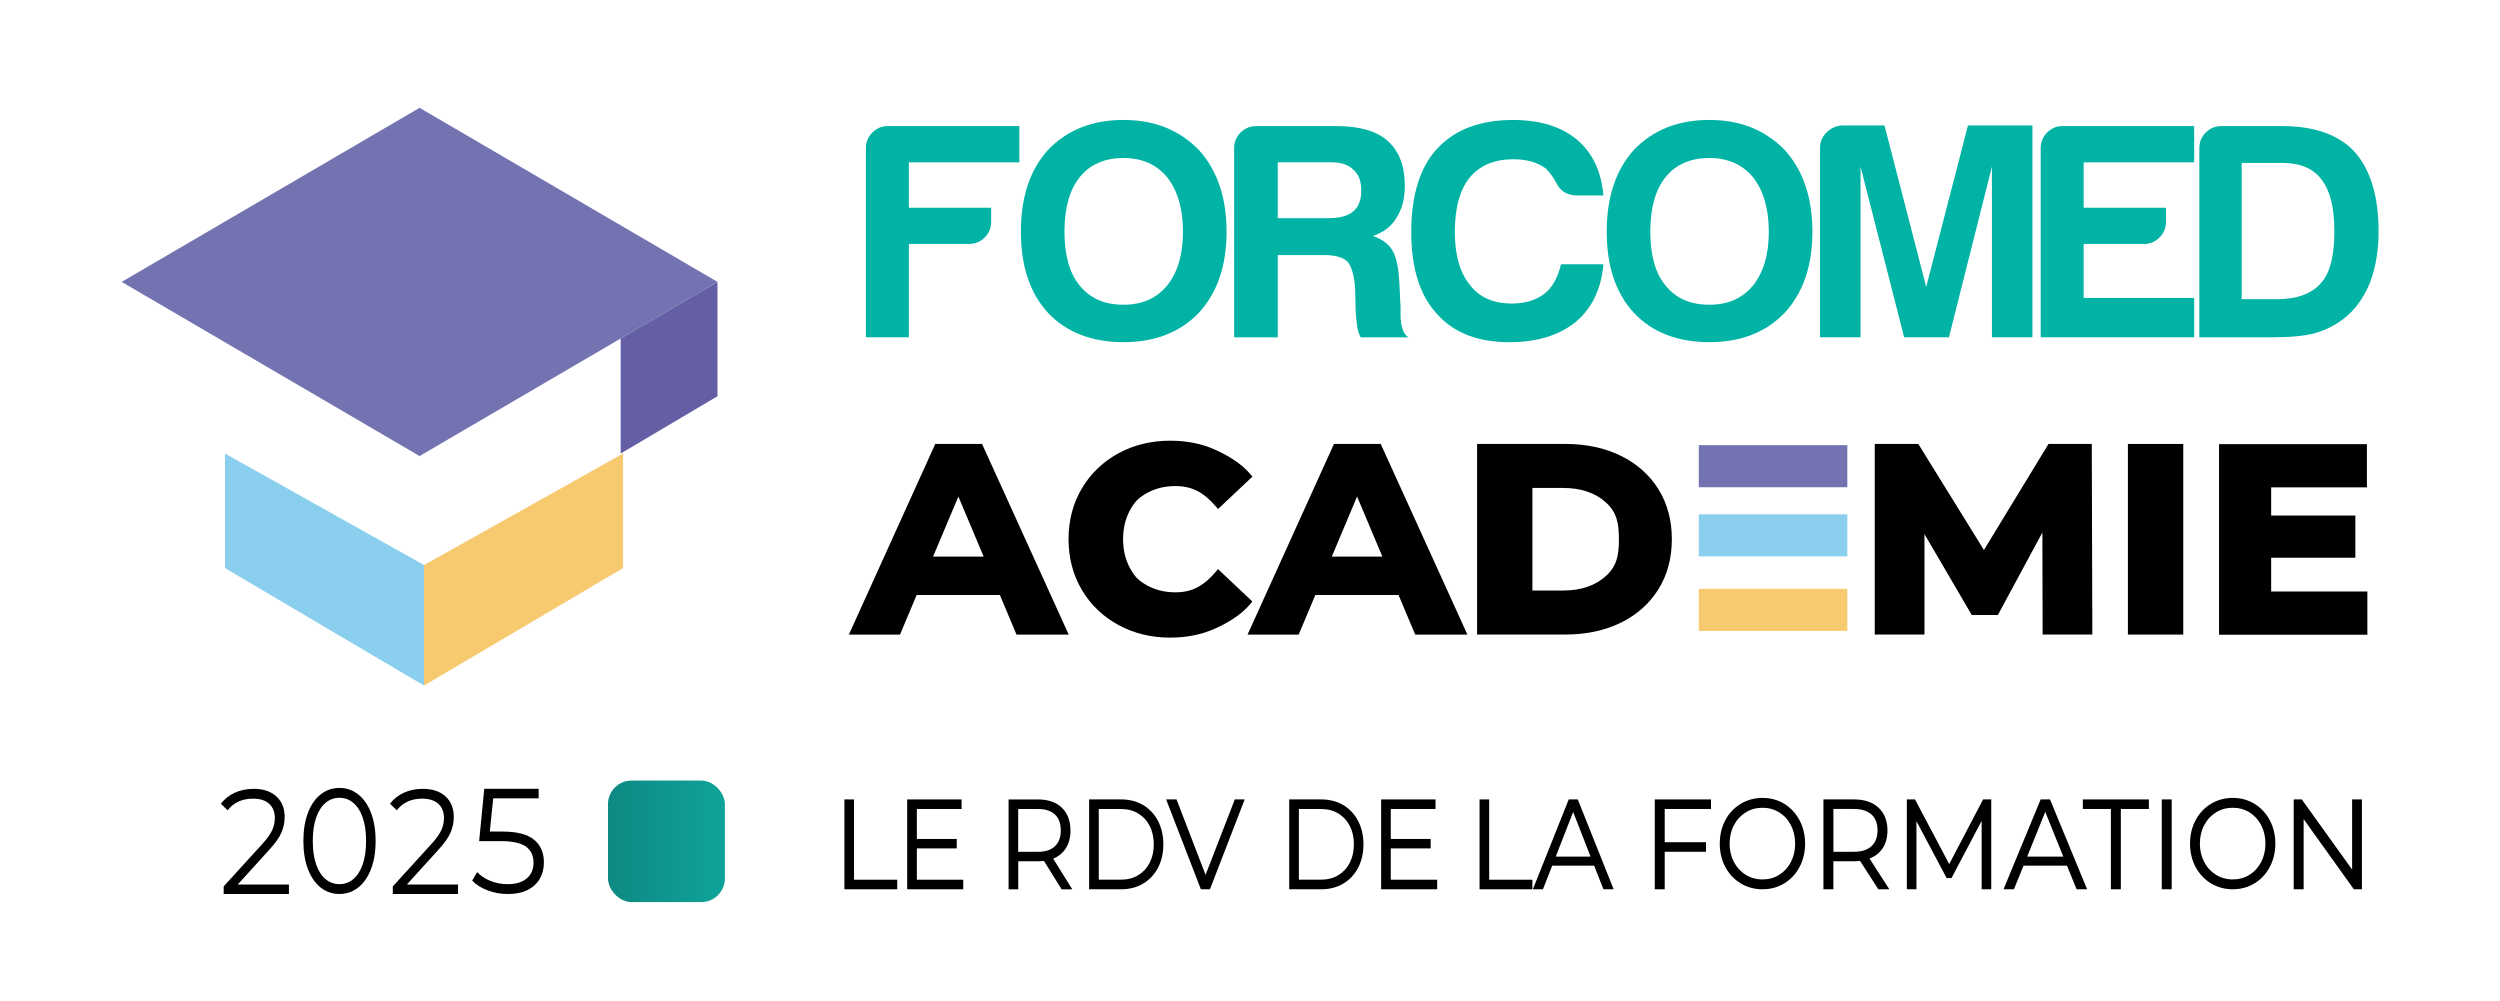 <?xml version="1.0" encoding="UTF-8"?>
<svg id="Calque_1" xmlns="http://www.w3.org/2000/svg" version="1.1" xmlns:xlink="http://www.w3.org/1999/xlink" viewBox="0 0 812.68 325.53">
  <!-- Generator: Adobe Illustrator 29.5.1, SVG Export Plug-In . SVG Version: 2.1.0 Build 141)  -->
  <defs>
    <style>
      .st0 {
        fill: none;
      }

      .st1 {
        fill: #8acfee;
      }

      .st2 {
        clip-path: url(#clippath-1);
      }

      .st3 {
        fill: #7473b2;
      }

      .st4 {
        fill: #645ea4;
      }

      .st5 {
        fill: #fff;
        filter: url(#drop-shadow-1);
      }

      .st6 {
        fill: url(#Dégradé_sans_nom_4);
      }

      .st7 {
        fill: #00b3a5;
      }

      .st8 {
        clip-path: url(#clippath-2);
      }

      .st9 {
        fill: #f8ca70;
      }

      .st10 {
        clip-path: url(#clippath);
      }
    </style>
    <filter id="drop-shadow-1" x="8.91" y="6.17" width="796" height="318" filterUnits="userSpaceOnUse">
      <feOffset dx="1" dy="1"/>
      <feGaussianBlur result="blur" stdDeviation="5"/>
      <feFlood flood-color="#000" flood-opacity=".35"/>
      <feComposite in2="blur" operator="in"/>
      <feComposite in="SourceGraphic"/>
    </filter>
    <clipPath id="clippath">
      <rect class="st0" x="195.79" y="38.99" width="577.43" height="72.25"/>
    </clipPath>
    <clipPath id="clippath-1">
      <rect class="st0" x="195.79" y="38.99" width="577.43" height="72.25"/>
    </clipPath>
    <clipPath id="clippath-2">
      <rect class="st0" x="195.79" y="38.99" width="577.43" height="72.25"/>
    </clipPath>
    <linearGradient id="Dégradé_sans_nom_4" data-name="Dégradé sans nom 4" x1="197.64" y1="273.49" x2="235.65" y2="273.49" gradientUnits="userSpaceOnUse">
      <stop offset="0" stop-color="#0e8983"/>
      <stop offset="1" stop-color="#0fa399"/>
    </linearGradient>
  </defs>
  <rect class="st5" x="23.91" y="20.52" width="764.96" height="287.24" rx="14.52" ry="14.52"/>
  <g>
    <polygon class="st3" points="136.39 35.04 39.55 91.64 136.39 148.25 233.24 91.64 136.39 35.04"/>
    <polygon class="st4" points="201.76 147.43 233.24 128.8 233.24 91.64 201.76 110.04 201.76 147.43"/>
    <polygon class="st1" points="137.84 222.86 73.14 184.67 73.14 147.43 137.84 183.68 137.84 222.86"/>
    <polygon class="st9" points="137.84 222.86 202.54 184.67 202.54 147.43 137.84 183.68 137.84 222.86"/>
    <g id="Forcomed_-_Logo_V2-Mei">
      <g class="st10">
        <g class="st2">
          <g class="st8">
            <path class="st7" d="M281.48,109.64v-61.47c0-2,.7-3.69,2.09-5.09,1.4-1.4,3.09-2.1,5.09-2.1h42.71v11.78h-35.92v14.77h26.75v4.59c0,2-.7,3.69-2.1,5.09-1.39,1.4-3.09,2.09-5.09,2.09h-19.56v30.34h-13.97Z"/>
            <path class="st7" d="M331.86,75.31c0-11.18,2.92-20.02,8.78-26.54,6.25-6.52,14.43-9.78,24.55-9.78s18.16,3.26,24.55,9.78c5.99,6.66,8.98,15.5,8.98,26.54s-2.99,19.83-8.98,26.34c-6.12,6.39-14.3,9.58-24.55,9.58s-18.56-3.19-24.55-9.58c-5.86-6.39-8.78-15.17-8.78-26.34M346.03,75.31c0,7.72,1.66,13.57,4.99,17.56,3.32,4.13,8.05,6.19,14.17,6.19s10.71-2.06,14.17-6.19c3.46-4.26,5.19-10.11,5.19-17.56s-1.73-13.37-5.19-17.76c-3.46-4.12-8.18-6.19-14.17-6.19s-10.85,2.06-14.17,6.19c-3.33,4.12-4.99,10.05-4.99,17.76"/>
            <path class="st7" d="M401.19,109.64v-61.47c0-2,.7-3.69,2.09-5.09,1.4-1.4,3.09-2.09,5.09-2.09h26.14c7.45,0,12.97,1.6,16.57,4.79,3.72,3.33,5.59,8.18,5.59,14.57,0,4.26-.93,7.78-2.79,10.58-1.6,2.66-4.13,4.59-7.58,5.79,3.06,1.07,5.19,2.66,6.39,4.79,1.2,2,1.93,5.39,2.19,10.18l.4,8.18v2.59c0,.93.07,1.8.2,2.6.4,2.39,1.2,3.92,2.39,4.59h-15.57c-.67-1.33-1.07-2.73-1.2-4.19-.27-2.13-.4-3.59-.4-4.39l-.2-7.38c-.27-3.99-1.07-6.85-2.39-8.58-1.47-1.46-4.06-2.2-7.78-2.2h-14.97v26.74h-14.17ZM415.36,70.92h16.57c3.59,0,6.25-.73,7.98-2.2,1.73-1.46,2.6-3.72,2.6-6.78s-.87-5.32-2.6-6.79c-1.6-1.6-3.99-2.4-7.19-2.4h-17.36v18.16Z"/>
            <path class="st7" d="M521.22,85.89c-.67,7.98-3.66,14.24-8.98,18.76-5.46,4.39-12.64,6.59-21.55,6.59-10.38,0-18.3-3.13-23.75-9.38-5.46-5.99-8.18-14.83-8.18-26.54s2.8-20.95,8.38-26.94c5.72-6.25,13.97-9.38,24.75-9.38,8.78,0,15.77,2.19,20.96,6.58,4.92,4.26,7.71,10.25,8.38,17.96h-8.58c-3.19,0-5.46-1.4-6.79-4.19-.93-1.73-2.06-3.26-3.39-4.59-2.66-2-6.19-2.99-10.58-2.99-6.12,0-10.85,2-14.17,5.99-3.19,3.99-4.79,9.85-4.79,17.56s1.6,13.17,4.79,17.16c3.06,4.13,7.65,6.19,13.77,6.19,4.26,0,7.78-1.07,10.58-3.19,2.53-2,4.32-5.19,5.39-9.58h13.77Z"/>
            <path class="st7" d="M522.3,75.31c0-11.18,2.92-20.02,8.78-26.54,6.25-6.52,14.43-9.78,24.55-9.78s18.16,3.26,24.55,9.78c5.99,6.66,8.98,15.5,8.98,26.54s-2.99,19.83-8.98,26.34c-6.12,6.39-14.3,9.58-24.55,9.58s-18.56-3.19-24.55-9.58c-5.86-6.39-8.78-15.17-8.78-26.34M536.47,75.31c0,7.72,1.66,13.57,4.99,17.56,3.32,4.13,8.05,6.19,14.17,6.19s10.71-2.06,14.17-6.19c3.46-4.26,5.19-10.11,5.19-17.56s-1.73-13.37-5.19-17.76c-3.46-4.12-8.18-6.19-14.17-6.19s-10.85,2.06-14.17,6.19c-3.33,4.12-4.99,10.05-4.99,17.76"/>
            <path class="st7" d="M591.64,109.64v-61.47c0-2,.7-3.69,2.09-5.09,1.4-1.4,3.09-2.16,5.09-2.3h13.77l13.57,52.49,13.57-52.49h20.96v68.85h-13.17v-55.48l-13.97,55.48h-14.57l-14.17-55.48v55.48h-13.17Z"/>
            <path class="st7" d="M663.37,109.64v-61.47c0-2,.7-3.69,2.09-5.09,1.4-1.4,3.09-2.1,5.09-2.1h42.71v11.78h-35.92v14.77h26.75v4.59c0,2-.7,3.69-2.1,5.09-1.39,1.4-3.09,2.09-5.09,2.09h-19.56v17.56h35.92v12.77h-49.89Z"/>
            <path class="st7" d="M714.94,109.64v-61.47c0-2,.7-3.69,2.09-5.09,1.4-1.4,3.09-2.09,5.09-2.09h19.76c10.51,0,18.36,2.79,23.55,8.38,5.19,5.86,7.78,14.5,7.78,25.95,0,6.12-.93,11.64-2.79,16.57-2.13,5.06-4.92,8.91-8.38,11.58-2.93,2.26-6.06,3.86-9.38,4.79-3.19.93-8.05,1.4-14.57,1.4h-23.15ZM728.71,97.26h11.37c6.52,0,11.31-1.73,14.37-5.19,2.93-3.19,4.39-8.78,4.39-16.76s-1.4-13.37-4.19-16.96c-2.66-3.59-6.92-5.39-12.77-5.39h-13.17v44.31Z"/>
          </g>
        </g>
      </g>
    </g>
    <rect class="st3" x="552.23" y="144.71" width="48.28" height="13.68"/>
    <rect class="st1" x="552.23" y="167.19" width="48.28" height="13.68"/>
    <rect class="st9" x="552.23" y="191.42" width="48.28" height="13.68"/>
    <g>
      <path d="M304.03,144.32l-28.08,61.96h16.62l5.41-12.86h27.05l5.41,12.86h16.97l-28.17-61.96h-15.2ZM319.76,180.93h-16.44l8.22-19.52,8.22,19.52Z"/>
      <path d="M407.1,195.52l-11.16-10.52-.66.78c-4.06,4.81-7.88,6.77-13.18,6.77-3.48,0-6.62-.78-9.34-2.32-2.7-1.53-3.86-2.71-5.39-5.47-1.52-2.76-2.29-5.94-2.29-9.48s.77-6.72,2.29-9.48c1.53-2.77,2.68-3.94,5.39-5.47,2.72-1.54,5.86-2.32,9.34-2.32,5.3,0,9.12,1.94,13.19,6.69l.66.77,11.17-10.52-.57-.7c-3.16-3.84-8.15-6.56-11.77-8.16-4.25-1.88-9.07-2.83-14.31-2.83-6.23,0-11.92,1.38-16.92,4.11-5.01,2.73-9.01,6.57-11.88,11.42-2.87,4.84-4.32,10.39-4.32,16.48s1.45,11.64,4.32,16.48c2.87,4.85,6.87,8.69,11.88,11.42,5,2.72,10.66,4.11,16.83,4.11,5.24,0,10.07-.95,14.35-2.83,3.64-1.59,8.64-4.32,11.82-8.25l.56-.7Z"/>
      <path d="M433.63,144.32l-28.08,61.96h16.62l5.41-12.86h27.05l5.41,12.86h16.97l-28.17-61.96h-15.2ZM449.37,180.93h-16.44l8.22-19.52,8.22,19.52Z"/>
      <path d="M526.84,148.14c-5.2-2.54-11.25-3.83-17.99-3.83h-28.69v61.96h28.69c6.74,0,12.8-1.29,17.99-3.83,5.23-2.56,9.35-6.21,12.25-10.86,2.9-4.65,4.38-10.13,4.38-16.29s-1.47-11.64-4.38-16.29c-2.91-4.65-7.03-8.31-12.25-10.86ZM526.26,175.29c0,5.23-.66,8.68-4.17,11.91-3.43,3.16-8.13,4.76-13.95,4.76h-10v-33.34h10c5.82,0,10.52,1.6,13.95,4.76,3.5,3.23,4.17,6.68,4.17,11.91Z"/>
      <polygon points="665.91 144.32 644.92 178.79 623.59 144.32 609.43 144.32 609.43 206.27 625.59 206.27 625.59 173.63 640.97 199.93 649.44 199.93 663.92 173.1 664 206.27 680.16 206.27 679.98 144.32 665.91 144.32"/>
      <rect x="691.72" y="144.32" width="18" height="61.96"/>
      <polygon points="738.29 192.28 738.29 181.3 765.66 181.3 765.66 167.59 738.29 167.59 738.29 158.43 769.41 158.43 769.41 144.38 721.35 144.38 721.35 206.33 769.57 206.33 769.57 192.28 738.29 192.28"/>
    </g>
    <g>
      <path d="M93.92,287.51v3.1h-21.21v-2.47l12.57-13.8c1.58-1.74,2.66-3.25,3.22-4.53s.84-2.56.84-3.85c0-2-.61-3.56-1.84-4.67-1.22-1.11-2.97-1.67-5.25-1.67-3.54,0-6.29,1.26-8.25,3.78l-2.2-2.13c1.18-1.55,2.69-2.74,4.51-3.58,1.83-.84,3.89-1.26,6.2-1.26,3.08,0,5.52.82,7.32,2.45,1.8,1.63,2.7,3.87,2.7,6.71,0,1.74-.35,3.42-1.04,5.04-.69,1.62-2,3.47-3.93,5.57l-10.28,11.33h16.63Z"/>
      <path d="M148.9,287.51v3.1h-21.21v-2.47l12.57-13.8c1.58-1.74,2.66-3.25,3.22-4.53s.84-2.56.84-3.85c0-2-.61-3.56-1.84-4.67-1.22-1.11-2.97-1.67-5.25-1.67-3.54,0-6.29,1.26-8.25,3.78l-2.2-2.13c1.18-1.55,2.69-2.74,4.51-3.58,1.83-.84,3.89-1.26,6.2-1.26,3.08,0,5.52.82,7.32,2.45,1.8,1.63,2.7,3.87,2.7,6.71,0,1.74-.35,3.42-1.04,5.04-.69,1.62-2,3.47-3.93,5.57l-10.28,11.33h16.63Z"/>
      <path d="M104.27,288.53c-1.78-1.39-3.16-3.38-4.16-5.98-.99-2.6-1.49-5.66-1.49-9.18s.5-6.58,1.49-9.18c.99-2.6,2.38-4.59,4.16-5.98,1.78-1.39,3.8-2.08,6.07-2.08s4.29.69,6.07,2.08c1.78,1.39,3.17,3.38,4.18,5.98s1.51,5.66,1.51,9.18-.5,6.58-1.51,9.18c-1.01,2.6-2.4,4.59-4.18,5.98-1.78,1.39-3.8,2.08-6.07,2.08s-4.29-.69-6.07-2.08ZM114.86,285.77c1.3-1.1,2.32-2.69,3.05-4.79.73-2.1,1.09-4.63,1.09-7.6s-.36-5.5-1.09-7.6c-.73-2.1-1.74-3.7-3.05-4.79-1.3-1.1-2.81-1.65-4.52-1.65s-3.21.55-4.52,1.65c-1.3,1.1-2.32,2.7-3.05,4.79-.73,2.1-1.09,4.63-1.09,7.6s.36,5.51,1.09,7.6c.73,2.1,1.74,3.7,3.05,4.79,1.3,1.1,2.81,1.65,4.52,1.65s3.21-.55,4.52-1.65Z"/>
      <path d="M173.6,272.96c2.14,1.76,3.21,4.22,3.21,7.39,0,1.97-.44,3.73-1.32,5.28-.88,1.55-2.19,2.77-3.95,3.66-1.75.89-3.91,1.33-6.46,1.33-2.31,0-4.5-.39-6.58-1.19-2.08-.79-3.75-1.85-5.01-3.17l1.62-2.76c1.08,1.16,2.49,2.11,4.25,2.83,1.75.73,3.65,1.09,5.68,1.09,2.68,0,4.75-.63,6.21-1.89,1.46-1.26,2.19-2.94,2.19-5.04,0-2.32-.82-4.08-2.47-5.28-1.65-1.19-4.42-1.79-8.33-1.79h-6.88l1.66-17h17.68v3.1h-14.77l-1.11,10.8h4.15c4.68,0,8.08.88,10.22,2.64Z"/>
      <g>
        <polygon points="277.62 259.87 274.49 259.87 274.49 289.08 291.66 289.08 291.66 285.97 277.62 285.97 277.62 259.87"/>
        <polygon points="298.04 275.79 311.01 275.79 311.01 272.72 298.04 272.72 298.04 262.98 312.58 262.98 312.58 259.87 294.9 259.87 294.9 289.08 313.12 289.08 313.12 285.97 298.04 285.97 298.04 275.79"/>
        <path d="M346.45,275.78c1.01-1.58,1.53-3.53,1.53-5.81,0-3.12-.94-5.61-2.8-7.4-1.85-1.79-4.44-2.69-7.69-2.69h-9.63v29.21h3.14v-9.11h6.49c.65,0,1.28-.04,1.88-.11l5.72,9.22h3.47l-6.2-9.97c1.75-.71,3.12-1.83,4.09-3.33ZM330.99,262.98h6.42c2.41,0,4.27.61,5.53,1.8,1.26,1.19,1.89,2.93,1.89,5.18s-.64,3.91-1.9,5.12c-1.26,1.21-3.12,1.82-5.53,1.82h-6.42v-13.92Z"/>
        <path d="M371.64,261.73c-2.06-1.23-4.46-1.86-7.15-1.86h-10.45v29.21h10.45c2.68,0,5.09-.63,7.15-1.86,2.06-1.24,3.68-2.98,4.82-5.19,1.14-2.2,1.71-4.74,1.71-7.56s-.58-5.36-1.71-7.56c-1.14-2.2-2.76-3.95-4.82-5.19ZM357.18,262.98h7.17c2.14,0,4.04.49,5.64,1.46,1.6.97,2.86,2.33,3.74,4.05.89,1.72,1.33,3.74,1.33,5.98s-.45,4.26-1.33,5.98c-.88,1.72-2.14,3.08-3.74,4.05-1.6.97-3.5,1.46-5.64,1.46h-7.17v-22.99Z"/>
        <polygon points="391.9 284.39 382.46 259.87 379.08 259.87 390.37 289.08 393.32 289.08 404.61 259.87 401.4 259.87 391.9 284.39"/>
        <path d="M436.69,261.73c-2.06-1.23-4.46-1.86-7.15-1.86h-10.45v29.21h10.45c2.68,0,5.09-.63,7.15-1.86,2.06-1.24,3.68-2.98,4.82-5.19,1.14-2.2,1.71-4.74,1.71-7.56s-.57-5.36-1.71-7.56c-1.14-2.2-2.76-3.95-4.82-5.19ZM422.23,262.98h7.17c2.14,0,4.04.49,5.64,1.46s2.86,2.33,3.74,4.05c.88,1.72,1.33,3.74,1.33,5.98s-.45,4.26-1.33,5.98c-.88,1.72-2.14,3.08-3.74,4.05-1.6.97-3.5,1.46-5.64,1.46h-7.17v-22.99Z"/>
        <polygon points="452.1 275.79 465.07 275.79 465.07 272.72 452.1 272.72 452.1 262.98 466.65 262.98 466.65 259.87 448.97 259.87 448.97 289.08 467.19 289.08 467.19 285.97 452.1 285.97 452.1 275.79"/>
        <polygon points="484.09 259.87 480.96 259.87 480.96 289.08 498.13 289.08 498.13 285.97 484.09 285.97 484.09 259.87"/>
        <path d="M512.89,259.87h-2.94l-11.66,29.21h3.28l3.01-7.67h13.64l2.95,7.52.06.15h3.32l-11.6-29.06-.06-.15ZM517.06,278.46h-11.33l5.66-14.52,5.66,14.52Z"/>
        <polygon points="537.92 289.08 541.15 289.08 541.15 276.89 554.57 276.89 554.57 273.78 541.15 273.78 541.15 262.98 556.2 262.98 556.2 259.87 537.92 259.87 537.92 289.08"/>
        <path d="M580.02,261.3c-2.09-1.28-4.47-1.92-7.08-1.92s-5,.65-7.12,1.94c-2.12,1.29-3.79,3.08-4.98,5.33-1.19,2.24-1.79,4.79-1.79,7.58s.6,5.34,1.79,7.58c1.19,2.24,2.86,4.04,4.98,5.33,2.12,1.29,4.51,1.94,7.12,1.94s4.99-.65,7.08-1.92c2.09-1.27,3.76-3.07,4.96-5.32,1.2-2.25,1.81-4.81,1.81-7.6s-.61-5.35-1.81-7.6c-1.2-2.26-2.87-4.05-4.96-5.33ZM583.56,274.23c0,2.19-.47,4.21-1.38,5.98-.92,1.77-2.2,3.17-3.81,4.17s-3.44,1.5-5.43,1.5-3.83-.51-5.45-1.5c-1.62-1-2.92-2.4-3.84-4.17-.93-1.77-1.4-3.79-1.4-5.98s.47-4.21,1.4-5.98c.93-1.77,2.22-3.17,3.84-4.17,1.62-1,3.46-1.5,5.45-1.5s3.82.5,5.43,1.5c1.61,1,2.89,2.4,3.8,4.17.92,1.78,1.38,3.79,1.38,5.98Z"/>
        <path d="M611.98,275.78c1.05-1.58,1.58-3.54,1.58-5.82,0-3.12-.97-5.61-2.9-7.4-1.92-1.79-4.59-2.69-7.95-2.69h-9.96v29.21h3.23v-9.11h6.73c.67,0,1.33-.04,1.95-.11l5.85,9.1.07.11h3.58l-6.42-9.97c1.81-.71,3.23-1.83,4.23-3.33ZM610.33,269.96c0,2.19-.66,3.91-1.96,5.11-1.31,1.21-3.23,1.82-5.73,1.82h-6.65v-13.92h6.65c2.5,0,4.42.61,5.73,1.8,1.3,1.19,1.96,2.93,1.96,5.18Z"/>
        <polygon points="633.64 280.89 622.51 259.87 619.86 259.87 619.86 289.08 622.98 289.08 622.98 266.95 632.79 285.43 634.38 285.43 644.18 266.84 644.18 289.08 647.3 289.08 647.3 259.87 644.65 259.87 633.64 280.89"/>
        <path d="M666.39,259.87h-3.03l-12.07,29.21h3.38l3.12-7.67h14.13l3.12,7.67h3.42l-12-29.06-.06-.15ZM670.72,278.46h-11.74l5.87-14.54,5.87,14.54Z"/>
        <polygon points="677.07 262.98 686.19 262.98 686.19 289.08 689.42 289.08 689.42 262.98 698.54 262.98 698.54 259.87 677.07 259.87 677.07 262.98"/>
        <rect x="702.73" y="259.87" width="3.23" height="29.21"/>
        <path d="M732.88,261.3c-2.09-1.28-4.47-1.92-7.08-1.92s-5,.65-7.11,1.94c-2.12,1.29-3.79,3.08-4.98,5.33-1.19,2.24-1.79,4.79-1.79,7.58s.6,5.34,1.79,7.58c1.19,2.24,2.86,4.04,4.98,5.33,2.12,1.29,4.51,1.94,7.11,1.94s4.99-.65,7.08-1.92c2.09-1.27,3.76-3.07,4.96-5.32,1.2-2.26,1.81-4.81,1.81-7.6s-.61-5.35-1.81-7.6c-1.2-2.26-2.87-4.05-4.96-5.33ZM736.43,274.23c0,2.2-.47,4.21-1.38,5.98-.92,1.77-2.2,3.17-3.81,4.17s-3.44,1.5-5.43,1.5-3.83-.51-5.45-1.5c-1.62-1-2.92-2.4-3.84-4.17-.93-1.77-1.4-3.79-1.4-5.98s.47-4.21,1.4-5.98c.93-1.77,2.22-3.17,3.84-4.17,1.62-1,3.46-1.5,5.45-1.5s3.82.5,5.43,1.5c1.61,1,2.89,2.4,3.81,4.17.92,1.78,1.38,3.79,1.38,5.98Z"/>
        <polygon points="764.61 259.87 764.61 282.67 748.32 259.97 748.25 259.87 745.62 259.87 745.62 289.08 748.85 289.08 748.85 266.28 765.1 288.98 765.17 289.08 767.8 289.08 767.8 259.87 764.61 259.87"/>
      </g>
    </g>
    <rect class="st6" x="197.64" y="253.74" width="38.01" height="39.5" rx="7.66" ry="7.66"/>
  </g>
</svg>